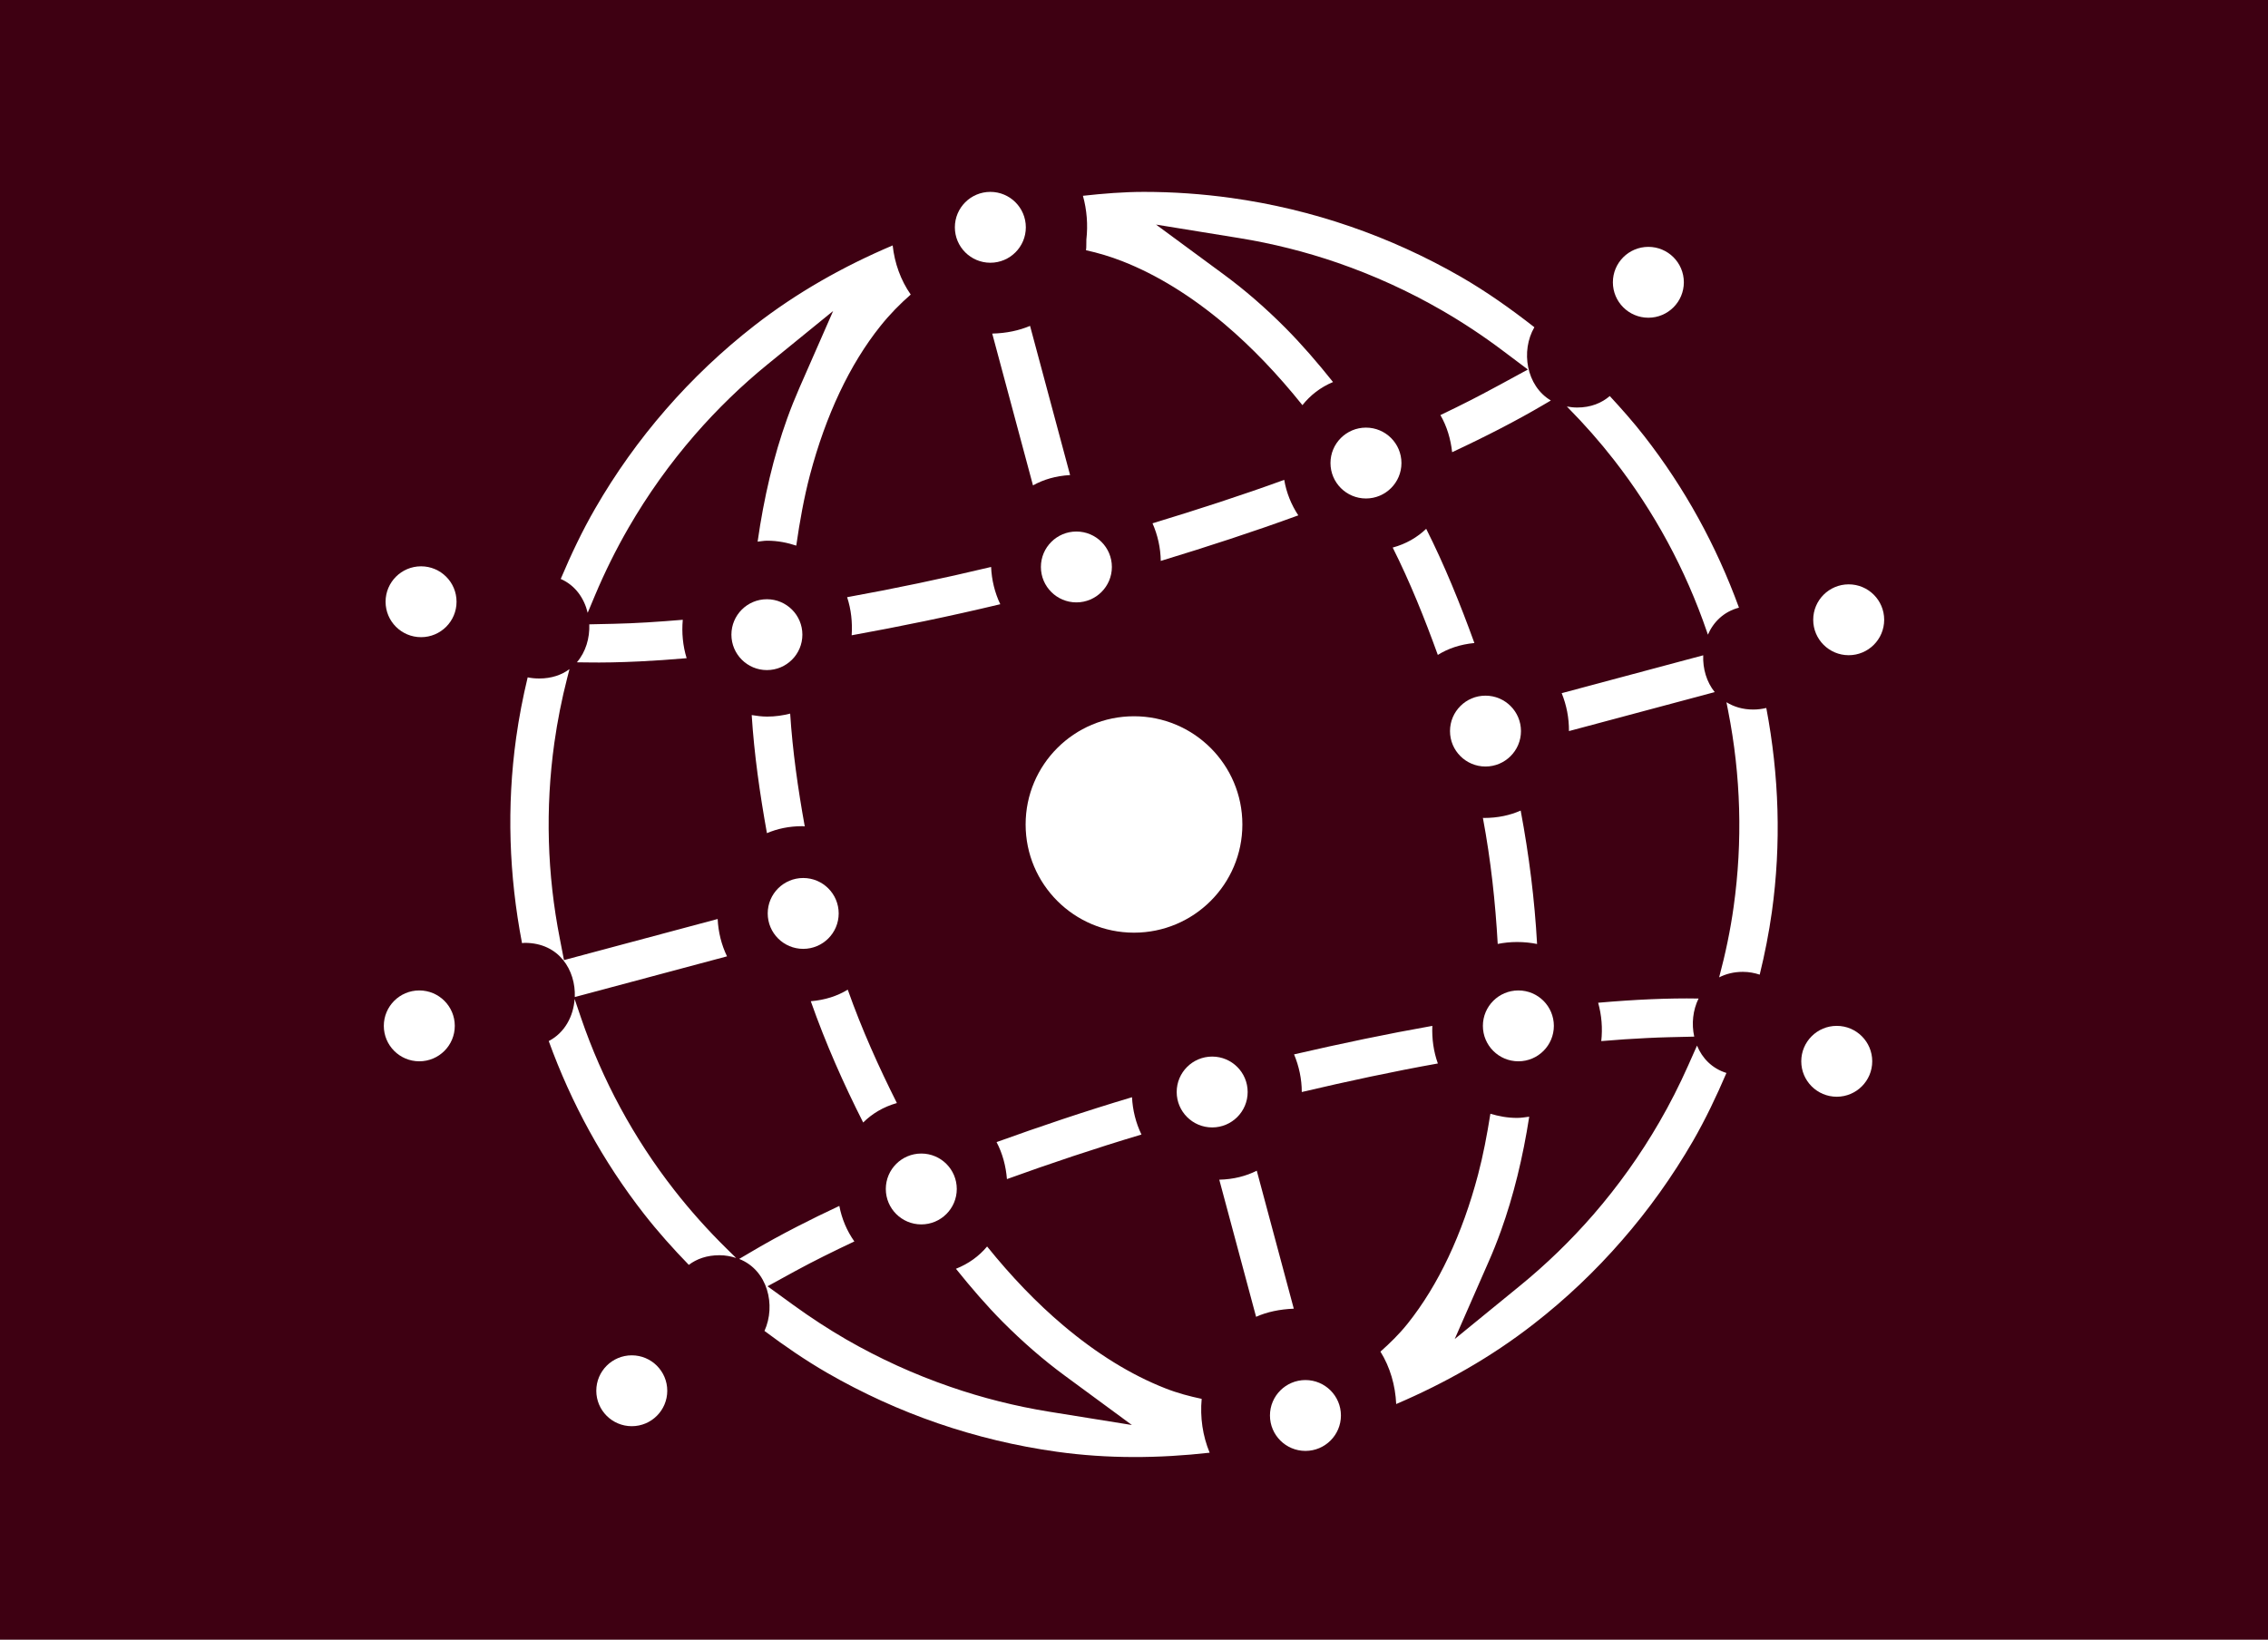 <svg xmlns="http://www.w3.org/2000/svg" width="130" height="94" viewBox="0 0 130 94">
  <g fill="none" fill-rule="evenodd">
    <rect width="130" height="94" fill="#3E0012"/>
    <g fill="#FFFFFF" fill-rule="nonzero" transform="translate(22 11)">
      <path d="M76.286 28.676C75.815 28.092 75.597 27.325 75.627 26.566L67.515 28.737C67.793 29.422 67.938 30.164 67.931 30.911L76.286 28.676zM23.99 36.362C24.039 36.362 24.08 36.375 24.128 36.375 23.737 34.205 23.429 32.041 23.292 29.909 22.884 30.012 22.45 30.08 21.971 30.08 21.657 30.08 21.371 30.037 21.087 29.993 21.228 32.226 21.551 34.49 21.96 36.762 22.547 36.512 23.22 36.362 23.99 36.362zM59.748 19.315C59.237 19.805 58.599 20.181 57.829 20.39 58.806 22.336 59.645 24.413 60.415 26.545 60.998 26.178 61.697 25.94 62.511 25.862 61.691 23.597 60.794 21.39 59.748 19.315zM60.417 49.966C60.17 49.281 60.07 48.544 60.1 47.81 57.519 48.267 54.867 48.822 52.175 49.444 52.458 50.123 52.617 50.858 52.617 51.602 55.27 50.978 57.889 50.417 60.417 49.966zM29.409 52.234C28.367 50.158 27.399 48.012 26.592 45.733 26.002 46.096 25.296 46.328 24.474 46.397 25.33 48.827 26.355 51.133 27.477 53.35 27.988 52.842 28.631 52.454 29.409 52.234zM43.428 54.039C43.105 53.376 42.924 52.645 42.886 51.9 40.179 52.708 37.61 53.577 35.122 54.473 35.466 55.124 35.657 55.851 35.717 56.594 38.183 55.703 40.744 54.842 43.428 54.039zM70.5 15.351C72.82 18.325 74.616 21.646 75.84 25.221L75.896 25.383C76.212 24.655 76.804 24.065 77.676 23.835 76.381 20.284 74.572 16.979 72.243 13.995 71.626 13.202 70.956 12.445 70.271 11.704 69.806 12.103 69.189 12.362 68.402 12.362 68.192 12.362 67.998 12.337 67.811 12.304L67.897 12.391C68.829 13.336 69.705 14.331 70.5 15.351zM10.947 46.157L19.672 43.824C19.351 43.16 19.171 42.429 19.136 41.683L10.327 44.039 10.09 42.817C9.359 39.112 9.252 35.337 9.773 31.599 9.95 30.339 10.2 29.077 10.516 27.848L10.643 27.359C10.195 27.69 9.618 27.896 8.909 27.896 8.673 27.896 8.452 27.873 8.246 27.831 7.969 28.98 7.747 30.138 7.585 31.297 7.037 35.229 7.173 39.174 7.922 43.067 7.976 43.064 8.022 43.051 8.078 43.051 10.055 43.051 11.005 44.627 10.947 46.157zM16.647 57.22C14.322 54.242 12.524 50.919 11.303 47.346L10.937 46.268C10.868 47.258 10.375 48.203 9.453 48.681 10.746 52.248 12.56 55.573 14.904 58.577 15.704 59.602 16.573 60.575 17.482 61.511 17.933 61.169 18.518 60.958 19.239 60.958 19.594 60.958 19.906 61.024 20.195 61.116L19.658 60.589C18.579 59.53 17.566 58.397 16.647 57.22zM50.037 56.112C49.428 56.42 48.714 56.608 47.888 56.628L49.998 64.489C50.621 64.208 51.351 64.056 52.159 64.022L50.037 56.112zM46.879 69.192C46.189 69.045 45.497 68.866 44.798 68.589 42.835 67.82 40.862 66.603 38.936 64.973 37.425 63.698 35.967 62.179 34.58 60.457 34.121 61.009 33.522 61.447 32.794 61.735 33.66 62.813 34.546 63.843 35.468 64.772 36.625 65.934 37.816 66.966 39.007 67.843L42.879 70.691 38.13 69.927C36.211 69.616 34.308 69.138 32.471 68.502 30.41 67.793 28.407 66.881 26.516 65.792 25.494 65.201 24.473 64.535 23.481 63.817L21.994 62.738 23.607 61.854C24.633 61.295 25.774 60.732 26.971 60.168 26.543 59.563 26.249 58.868 26.11 58.131 25.277 58.522 24.473 58.913 23.724 59.299 22.774 59.786 21.881 60.277 21.069 60.759L20.369 61.171C22.007 61.813 22.487 63.832 21.819 65.298 22.974 66.16 24.163 66.98 25.412 67.701 27.437 68.868 29.569 69.84 31.751 70.59 33.966 71.352 36.263 71.902 38.58 72.224 41.491 72.632 44.419 72.607 47.337 72.279 46.934 71.312 46.782 70.245 46.879 69.192zM75.272 48.94L74.759 50.094C74.263 51.209 73.711 52.295 73.117 53.319 72.026 55.207 70.748 56.998 69.32 58.642 68.039 60.114 66.629 61.481 65.128 62.705L61.383 65.763 63.324 61.336C63.58 60.76 63.815 60.165 64.034 59.558 64.753 57.558 65.291 55.361 65.654 53.017 65.425 53.045 65.206 53.086 64.959 53.086 64.393 53.086 63.895 52.987 63.428 52.847 63.235 54.061 63.011 55.244 62.72 56.342 62.271 58.044 61.699 59.635 61.021 61.071 60.349 62.496 59.564 63.776 58.691 64.871 58.203 65.482 57.672 65.999 57.126 66.484 57.681 67.378 57.98 68.422 58.029 69.489 60.827 68.292 63.476 66.796 65.893 64.913 67.732 63.487 69.446 61.864 70.986 60.088 72.5 58.351 73.862 56.445 75.034 54.422 75.764 53.155 76.387 51.84 76.958 50.51 76.128 50.251 75.566 49.66 75.272 48.94zM51.611 16.508C49.203 17.386 46.66 18.21 44.062 19 44.358 19.676 44.524 20.41 44.534 21.156 47.218 20.339 49.884 19.471 52.417 18.544 52.013 17.931 51.733 17.239 51.611 16.508zM34.809 21.502C31.995 22.175 29.241 22.749 26.556 23.235 26.788 23.933 26.866 24.68 26.817 25.419 29.586 24.918 32.422 24.336 35.335 23.638 35.018 22.974 34.841 22.245 34.809 21.502zM11.686 24.13L12.098 23.147C12.665 21.797 13.315 20.486 14.03 19.251 15.121 17.364 16.398 15.572 17.828 13.928 19.114 12.449 20.526 11.082 22.02 9.868L25.755 6.828 23.822 11.234C23.571 11.81 23.331 12.403 23.114 13.009 22.344 15.153 21.786 17.523 21.426 20.051 21.608 20.034 21.778 19.997 21.971 19.997 22.594 19.997 23.137 20.113 23.641 20.279 23.843 18.877 24.089 17.507 24.427 16.227 24.879 14.518 25.451 12.929 26.126 11.499 26.803 10.066 27.588 8.787 28.46 7.697 29.004 7.015 29.59 6.421 30.202 5.886 29.624 5.058 29.278 4.085 29.167 3.069 26.344 4.267 23.68 5.768 21.254 7.655 19.409 9.089 17.696 10.712 16.16 12.48 14.633 14.235 13.273 16.142 12.117 18.148 11.365 19.448 10.725 20.808 10.14 22.189 10.978 22.556 11.487 23.299 11.686 24.13zM40.27 2.733C40.258 2.937 40.28 3.142 40.249 3.345 40.947 3.498 41.648 3.707 42.351 3.983 44.31 4.752 46.283 5.968 48.211 7.596 49.756 8.907 51.244 10.465 52.654 12.226 53.103 11.662 53.685 11.202 54.408 10.901 53.526 9.795 52.62 8.746 51.682 7.8 50.535 6.647 49.344 5.614 48.14 4.73L44.262 1.874 49.019 2.646C50.94 2.957 52.844 3.435 54.675 4.067 56.744 4.782 58.747 5.695 60.632 6.783 61.834 7.476 63.011 8.254 64.132 9.098L65.577 10.183 63.989 11.047C63.25 11.449 62.606 11.783 62.309 11.935 61.758 12.218 61.165 12.507 60.563 12.795 60.937 13.441 61.153 14.171 61.235 14.923 63.211 14.001 64.97 13.091 66.476 12.204L66.893 11.959C65.48 11.118 65.16 9.118 65.949 7.759 64.606 6.71 63.213 5.721 61.736 4.869 59.719 3.708 57.586 2.737 55.398 1.983 53.189 1.22 50.891.67 48.567.347 46.916.117 45.238 0 43.579 0 42.409 0 41.24.095 40.073.224 40.299 1.037 40.365 1.891 40.27 2.733zM37.21 16.826C37.809 16.49 38.516 16.281 39.337 16.234L37.042 7.682C36.411 7.948 35.687 8.105 34.874 8.123L37.21 16.826zM13.197 24.76L11.778 24.791C11.807 25.578 11.575 26.377 11.066 26.968L11.657 26.975C12.558 26.99 13.542 26.971 14.672 26.916 15.529 26.876 16.431 26.812 17.358 26.732 17.139 26.025 17.07 25.273 17.136 24.53 15.747 24.647 14.414 24.734 13.197 24.76zM78.496 29.676C77.882 29.676 77.377 29.512 76.959 29.257L77.056 29.754C77.788 33.472 77.894 37.247 77.372 40.974 77.187 42.319 76.9 43.681 76.54 45.029 76.924 44.834 77.372 44.713 77.901 44.713 78.26 44.713 78.574 44.779 78.865 44.873 79.156 43.685 79.393 42.483 79.563 41.274 80.106 37.372 79.977 33.454 79.243 29.586 79.012 29.64 78.766 29.676 78.496 29.676zM75.322 46.242C73.647 46.213 71.727 46.298 69.604 46.484 69.805 47.195 69.865 47.945 69.783 48.683 70.686 48.606 71.558 48.547 72.391 48.508 72.826 48.486 73.252 48.469 73.667 48.46L75.112 48.426C74.951 47.695 75.033 46.908 75.361 46.242L75.322 46.242zM62.998 35.885C63.455 38.321 63.714 40.733 63.848 43.113 64.195 43.043 64.564 43.003 64.958 43.003 65.366 43.003 65.747 43.043 66.104 43.116 65.966 40.603 65.648 38.045 65.164 35.467 64.56 35.736 63.86 35.891 63.059 35.891 63.037 35.891 63.02 35.885 62.998 35.885z"/>
      <ellipse cx="56.296" cy="15.545" rx="2.034" ry="2.031"/>
      <ellipse cx="43" cy="36.264" rx="6.212" ry="6.203"/>
      <ellipse cx="63.147" cy="30.911" rx="2.034" ry="2.031"/>
      <ellipse cx="39.698" cy="21.502" rx="2.034" ry="2.031"/>
      <ellipse cx="21.958" cy="25.383" rx="2.034" ry="2.031"/>
      <ellipse cx="24.039" cy="41.364" rx="2.034" ry="2.031"/>
      <ellipse cx="34.766" cy="2.031" rx="2.034" ry="2.031"/>
      <ellipse cx="30.808" cy="57.16" rx="2.034" ry="2.031"/>
      <ellipse cx="47.481" cy="51.601" rx="2.034" ry="2.031"/>
      <ellipse cx="65.032" cy="47.81" rx="2.034" ry="2.031"/>
      <ellipse cx="52.827" cy="70.145" rx="2.034" ry="2.031"/>
      <ellipse cx="72.483" cy="5.183" rx="2.034" ry="2.031"/>
      <ellipse cx="83.966" cy="24.53" rx="2.034" ry="2.031"/>
      <ellipse cx="83.281" cy="49.841" rx="2.034" ry="2.031"/>
      <ellipse cx="14.213" cy="68.728" rx="2.034" ry="2.031"/>
      <ellipse cx="2.034" cy="47.81" rx="2.034" ry="2.031"/>
      <ellipse cx="2.135" cy="23.496" rx="2.034" ry="2.031"/>
    </g>
  </g>
</svg>
